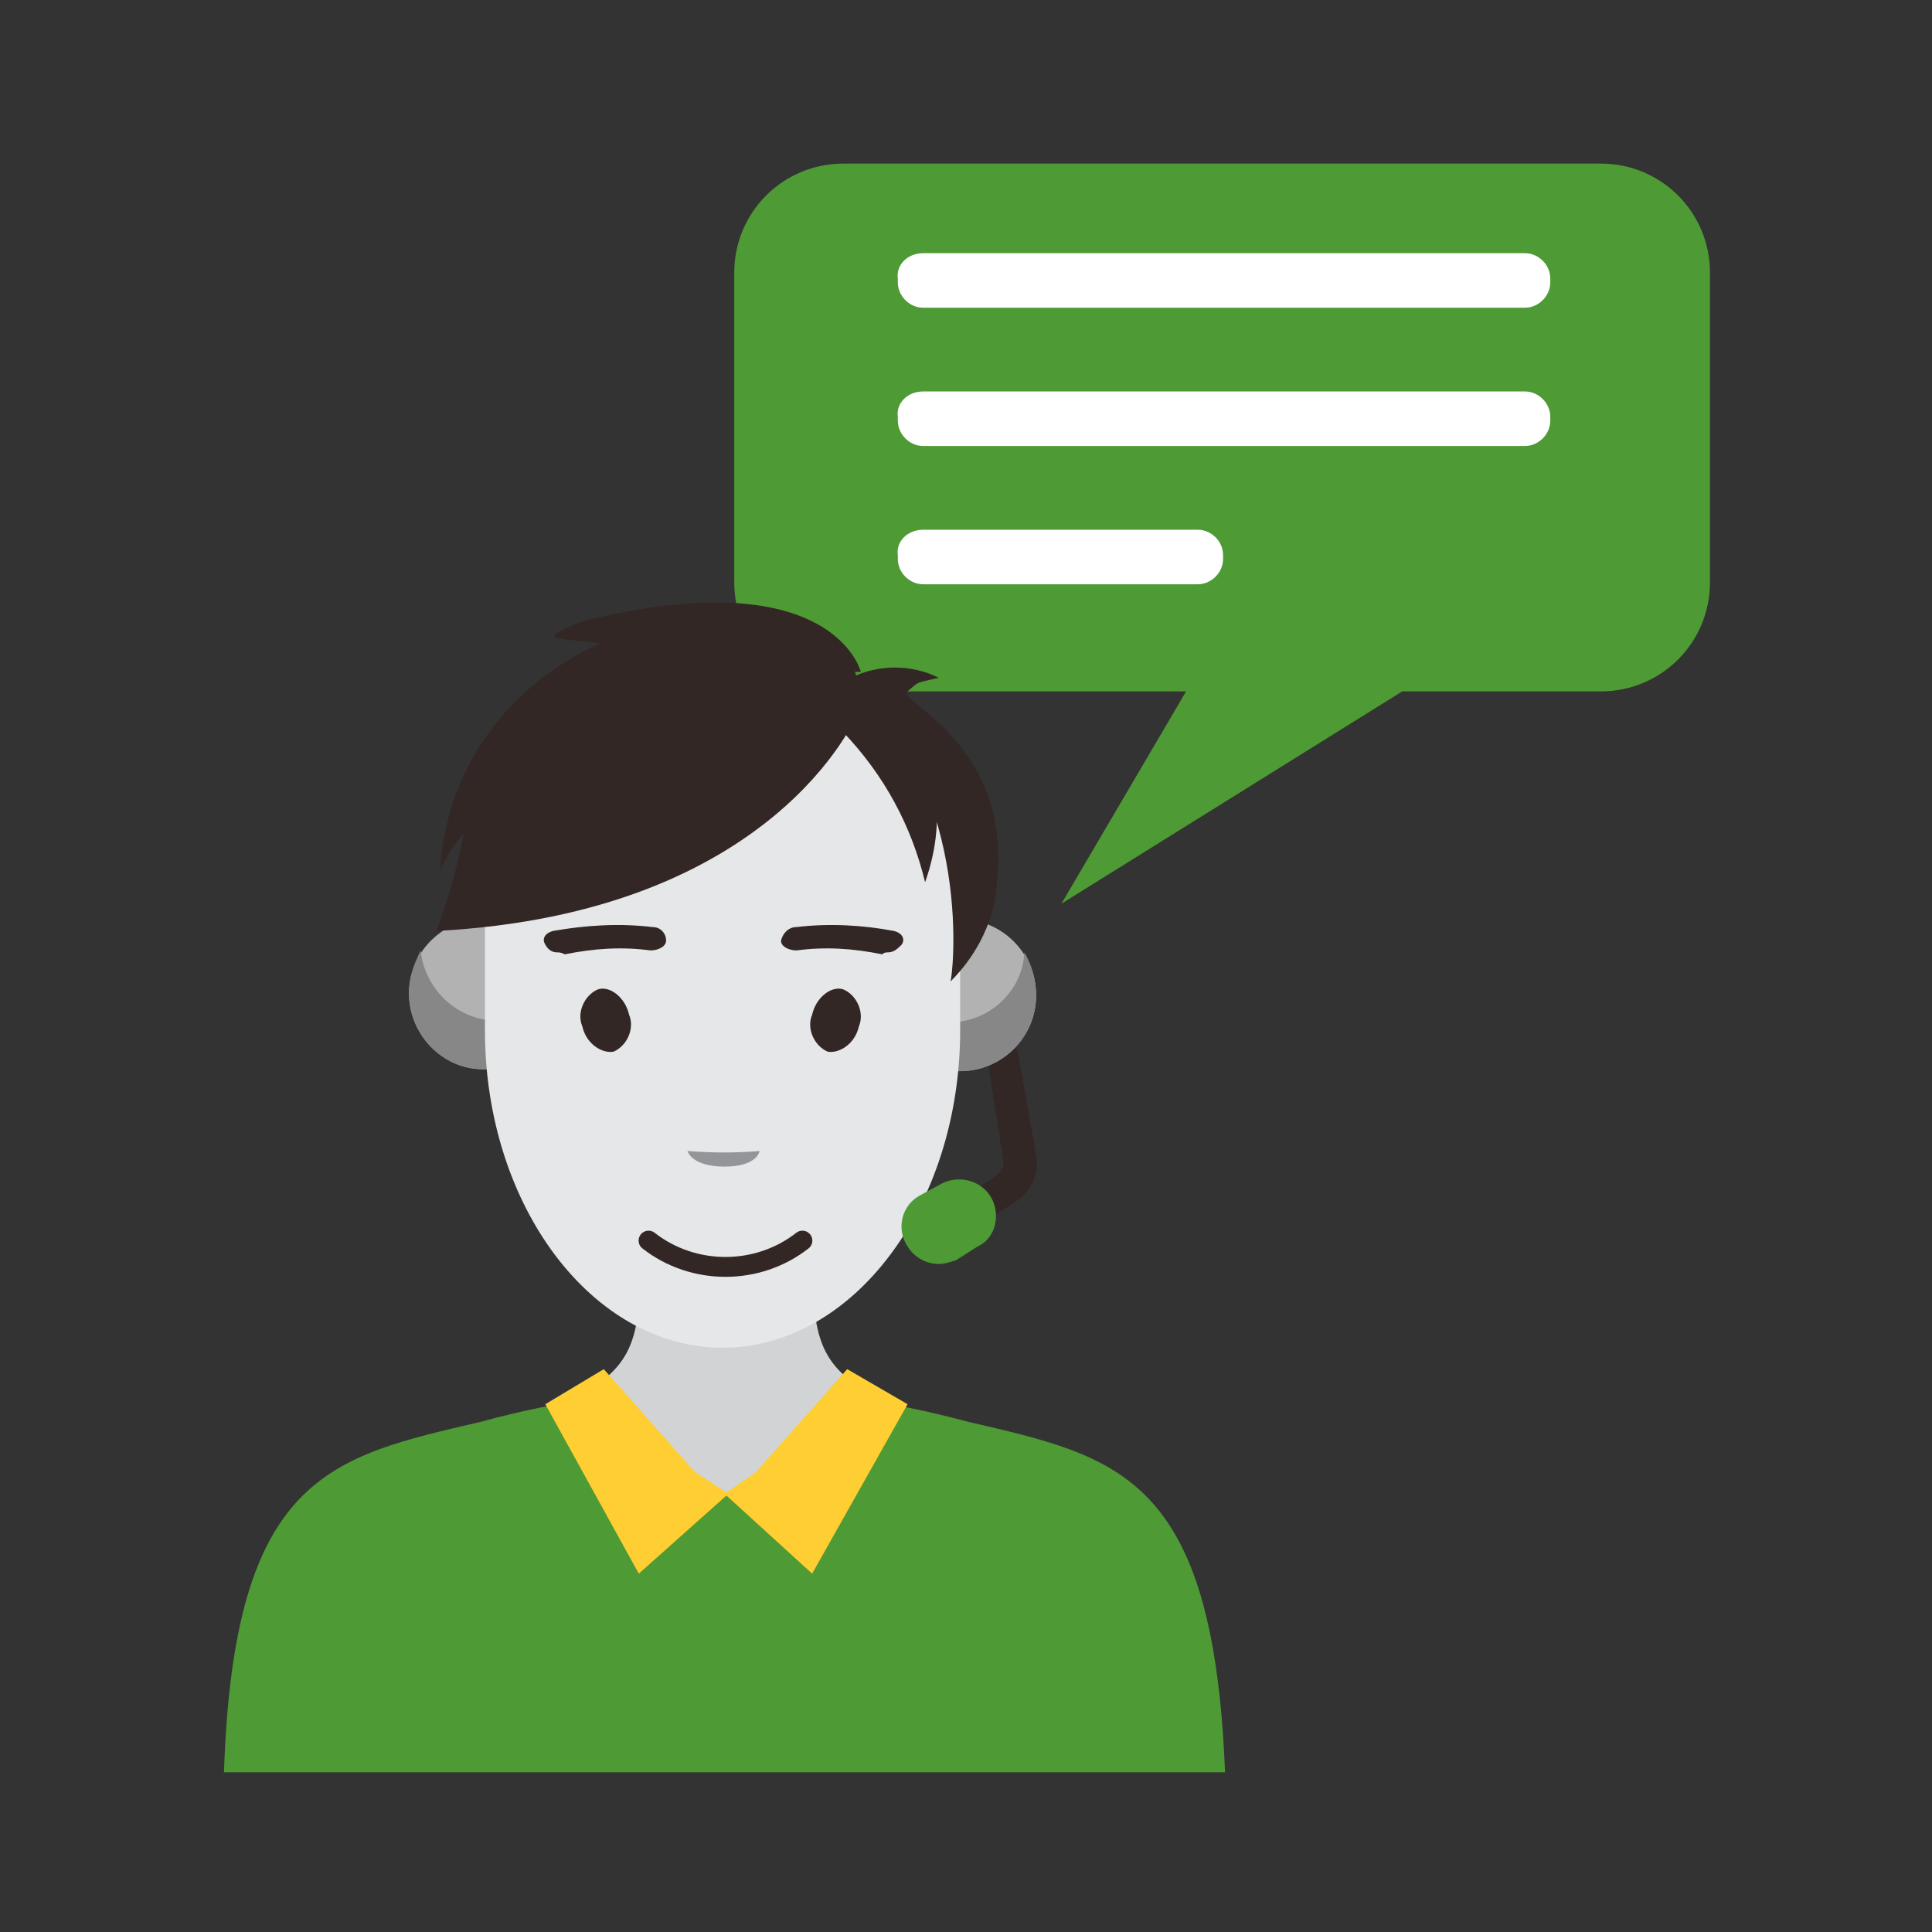 <?xml version="1.0" encoding="utf-8"?>
<!-- Generator: Adobe Illustrator 25.2.1, SVG Export Plug-In . SVG Version: 6.00 Build 0)  -->
<svg version="1.1" id="Layer_1" xmlns="http://www.w3.org/2000/svg" xmlns:xlink="http://www.w3.org/1999/xlink" x="0px" y="0px"
	 viewBox="0 0 99.2 99.2" style="enable-background:new 0 0 99.2 99.2;" xml:space="preserve">
<rect x="0" y="0" width="99.2" height="99.2" fill="#333333" stroke="none"/>
<style type="text/css">
	.st0{fill:#322725;}
	.st1{fill:#B2B2B2;}
	.st2{fill:#878787;}
	.st3{fill:#4E9A34;}
	.st4{fill:#D1D3D4;}
	.st5{fill:#FFCE32;}
	.st6{fill:#E6E7E8;}
	.st7{fill:#939598;}
	.st8{fill:none;stroke:#322725;stroke-width:1.02;stroke-linecap:round;stroke-miterlimit:10;}
	.st9{fill:#FFFFFF;}
	.st10{fill:none;}
</style>
<g id="Layer_1_1_">
	<path class="st0" d="M50.4,62.6c-0.4,0-0.8-0.3-0.8-0.8c0-0.3,0.2-0.6,0.4-0.7l1.1-0.7c0.3-0.2,0.5-0.5,0.4-0.9l-0.8-5.1
		c-0.1-0.4,0.2-0.8,0.7-0.9s0.8,0.2,0.9,0.7l0,0l0.9,5.1c0.2,1-0.3,2-1.2,2.5l-1.1,0.7C50.7,62.6,50.5,62.6,50.4,62.6z"/>
	<path class="st1" d="M49.3,47.2h-3.9V55h3.9c2.1,0,3.9-1.7,3.9-3.9l0,0C53.2,49,51.5,47.2,49.3,47.2C49.4,47.2,49.3,47.2,49.3,47.2
		z"/>
	<path class="st2" d="M52.6,48.9c-0.1,2-1.8,3.6-3.9,3.6h-3.3V55h3.9c2.1,0,3.9-1.7,3.9-3.9l0,0C53.2,50.3,53,49.6,52.6,48.9z"/>
	<path class="st1" d="M21,51L21,51c0,2.1,1.7,3.9,3.8,3.9c0,0,0,0,0.1,0h3.9v-7.8h-3.9C22.7,47.2,21,48.9,21,51z"/>
	<path class="st2" d="M21,51L21,51c0,2.1,1.7,3.9,3.8,3.9c0,0,0,0,0.1,0h3.9v-2.5h-3.3c-2,0-3.7-1.6-3.9-3.6
		C21.2,49.6,21,50.3,21,51z"/>
	<path class="st3" d="M62.9,91c-0.6-15.3-5.5-16.2-13.2-18c-4.1-1.1-8.3-1.7-12.5-1.7s-8.5,0.6-12.5,1.7C17,74.8,12,75.7,11.5,91
		H62.9z"/>
	<path class="st4" d="M29,72.2c2.6,1.4,5.1,4.5,8.3,4.5s5.7-3,8.3-4.5c-2.1-1.4-3.6-2-3.8-5.3c-2.8,1.6-6.2,1.6-9,0
		C32.6,70.2,31.1,70.8,29,72.2z"/>
	<polygon class="st5" points="31,70.3 28,72.1 32.8,80.8 37.4,76.7 35.7,75.6 	"/>
	<polygon class="st5" points="43.5,70.3 46.6,72.1 41.7,80.8 37.2,76.7 38.8,75.6 	"/>
	<path class="st3" d="M82.2,8.4H43.3c-3.1,0-5.6,2.5-5.6,5.6v15.9c0,3.1,2.5,5.6,5.6,5.6h17.6l-6.4,10.9L72,35.5h10.2
		c3.1,0,5.6-2.5,5.6-5.6V14C87.8,10.9,85.3,8.4,82.2,8.4z"/>
	<path class="st6" d="M24.9,52.3V41.9c0-2.9,2.3-5.2,5.2-5.3h13.7c2.9-0.1,5.4,2.2,5.5,5.1l0,0v11.2c0,9-5.5,16.3-12.2,16.3
		s-12.2-7.3-12.2-16.3L24.9,52.3"/>
	<path class="st0" d="M45.6,48.9c0.3,0,0.5-0.2,0.7-0.4c0.2-0.3,0-0.6-0.4-0.7c-1.6-0.3-3.3-0.4-5-0.2c-0.4,0-0.7,0.3-0.8,0.7
		c0,0.3,0.4,0.5,0.8,0.5c1.5-0.2,2.9-0.1,4.4,0.2C45.4,48.9,45.5,48.9,45.6,48.9"/>
	<path class="st0" d="M28.6,48.9c-0.3,0-0.5-0.2-0.6-0.4c-0.2-0.3,0-0.6,0.4-0.7c1.7-0.3,3.4-0.4,5.1-0.2c0.4,0,0.7,0.3,0.7,0.7
		c0,0.3-0.4,0.5-0.8,0.5c-1.5-0.2-2.9-0.1-4.4,0.2C28.8,48.9,28.7,48.9,28.6,48.9"/>
	<path class="st7" d="M39,59.1c-1.2,0.1-2.4,0.1-3.7,0c0,0,0.2,0.8,1.9,0.8S39,59.1,39,59.1"/>
	<path class="st0" d="M44,36.7c0,0-4.2,10.2-21.6,11.1c0.6-1.6,1.1-3.3,1.4-5c-0.5,0.6-0.9,1.2-1.2,1.9c0.2-3.8,2-7.3,5-9.7
		C33.6,30.1,45.3,30.1,44,36.7"/>
	<path class="st0" d="M43.7,34.8c1.4-0.7,3.1-0.7,4.5,0c-1.3,0.3-1,0.2-1.6,0.7s5.3,2.6,4.6,9.7c-0.1,2-1,3.8-2.4,5.2
		C48.9,50.3,50.1,40.9,43.7,34.8"/>
	<path class="st0" d="M47.9,39.9v0.2c0.4,1.7,0.2,3.5-0.4,5.2c-0.7-2.9-2.1-5.5-4.2-7.7c-2.7-3,0-2.6,0-2.6h1.2l1.8,1.4"/>
	<path class="st0" d="M44.2,34.5c0,0-1.4-5.8-14.3-2.6c-3.2,1.3-0.7,0.6,3.5,1.6C36.9,34.2,40.5,34.5,44.2,34.5"/>
	<path class="st8" d="M33.3,63.7c2.3,1.8,5.6,1.8,7.9,0"/>
	<path class="st0" d="M31.5,54c0.7-0.3,1.1-1.2,0.8-1.9c-0.2-0.9-1-1.5-1.6-1.3c-0.7,0.3-1.1,1.2-0.8,1.9
		C30.1,53.6,30.9,54.1,31.5,54"/>
	<path class="st0" d="M42.5,54c-0.7-0.3-1.1-1.2-0.8-1.9c0.2-0.9,1-1.5,1.6-1.3c0.7,0.3,1.1,1.2,0.8,1.9
		C43.9,53.6,43.1,54.1,42.5,54"/>
	<path class="st3" d="M50.9,61.5c-0.5-0.9-1.7-1.2-2.6-0.7l0,0l-1.1,0.6c-0.9,0.5-1.2,1.7-0.6,2.6c0.3,0.5,0.9,0.9,1.6,0.9
		c0.3,0,0.6-0.1,0.9-0.2l1.1-0.7C51.1,63.6,51.4,62.4,50.9,61.5z"/>
	<path class="st9" d="M47.4,13h30.9c0.7,0,1.3,0.6,1.3,1.3v0.2c0,0.7-0.6,1.3-1.3,1.3H47.4c-0.7,0-1.3-0.6-1.3-1.3v-0.2
		C46,13.6,46.6,13,47.4,13z"/>
	<path class="st9" d="M47.4,20.1h30.9c0.7,0,1.3,0.6,1.3,1.3v0.2c0,0.7-0.6,1.3-1.3,1.3H47.4c-0.7,0-1.3-0.6-1.3-1.3v-0.2
		C46,20.7,46.6,20.1,47.4,20.1z"/>
	<path class="st9" d="M47.4,27.2h14.1c0.7,0,1.3,0.6,1.3,1.3v0.2c0,0.7-0.6,1.3-1.3,1.3H47.4c-0.7,0-1.3-0.6-1.3-1.3v-0.2
		C46,27.8,46.6,27.2,47.4,27.2z"/>
</g>
<g id="hammer">
	<rect x="5" y="5" class="st10" width="99.2" height="99.2"/>
</g>
</svg>
